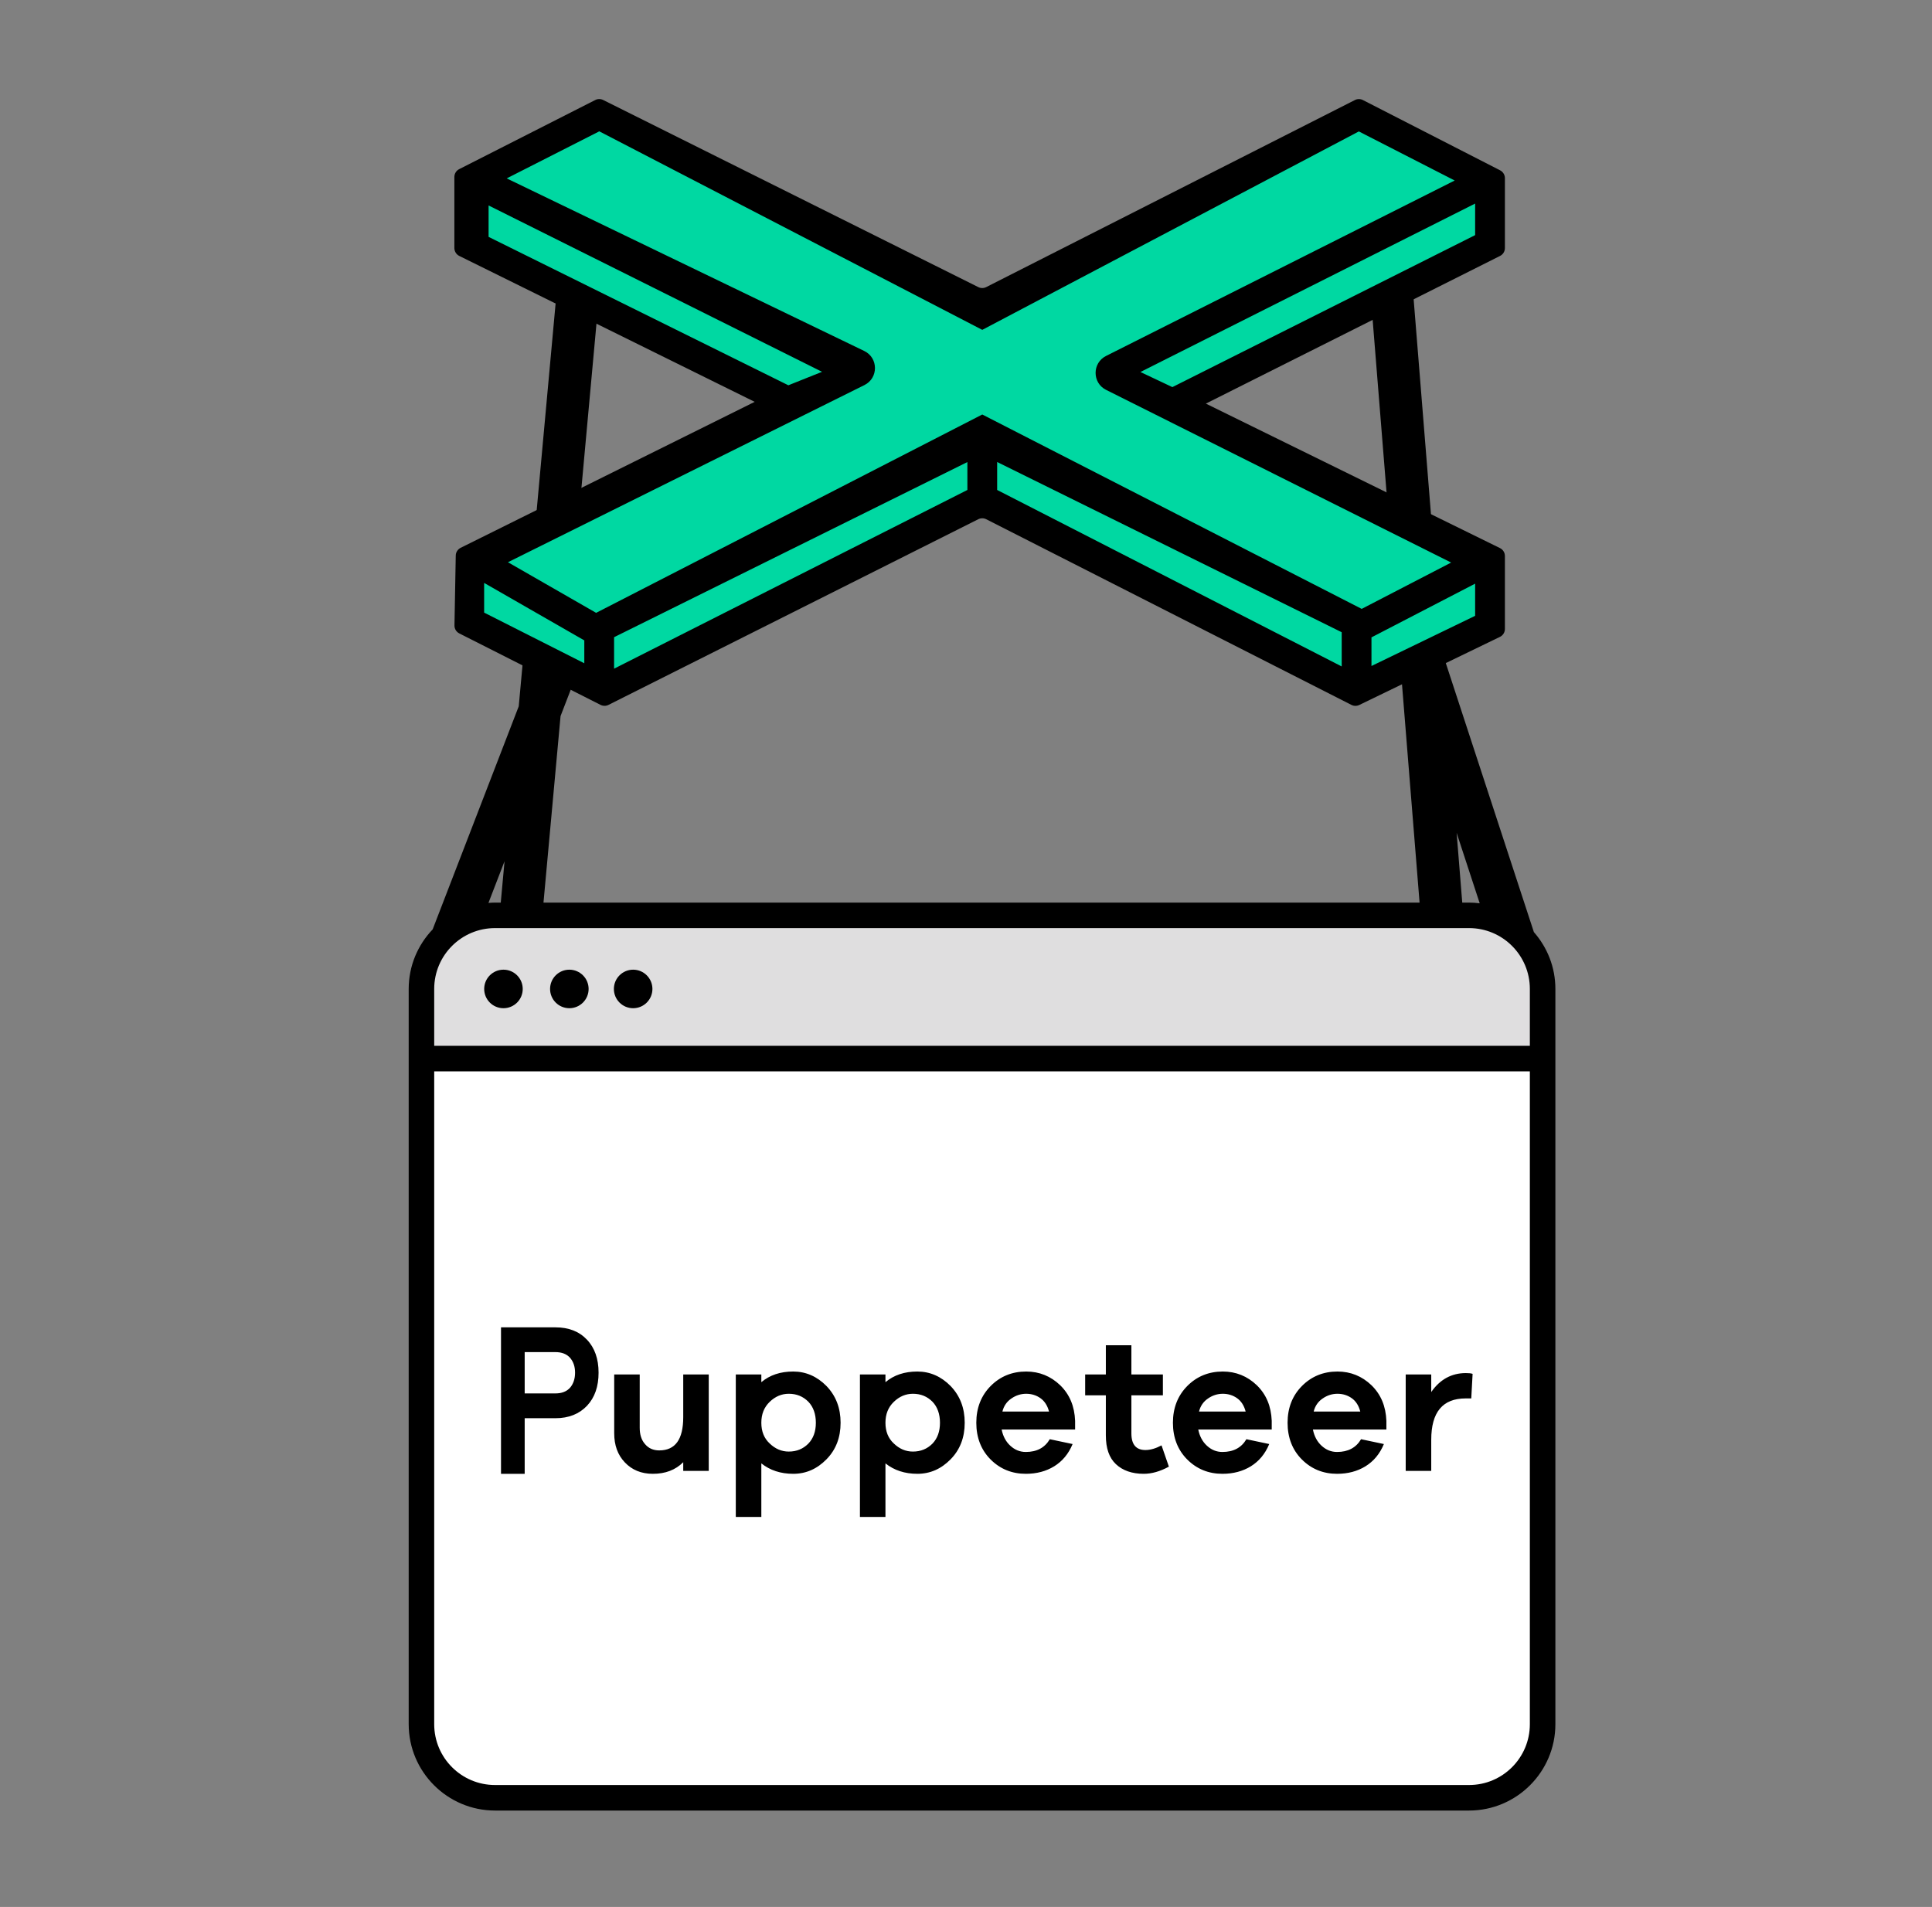 <svg width="78" height="77" viewBox="0 0 78 77" fill="none" xmlns="http://www.w3.org/2000/svg">
<rect x="0" y="0" width="78" height="77" fill="#808080" stroke="none"/>
<path d="M62.327 42.743H16.895V40.181C16.895 38.459 18.29 37.063 20.012 37.063H59.21C60.931 37.063 62.327 38.459 62.327 40.181V42.743Z" fill="#DFDEDF"/>
<path d="M59.162 72.457H20.06C18.312 72.457 16.895 71.04 16.895 69.292V42.744H62.327V69.292C62.327 71.04 60.91 72.457 59.162 72.457Z" fill="white"/>
<path d="M61.764 42.229V39.931C61.764 38.575 60.665 37.475 59.309 37.475H19.986C18.63 37.475 17.53 38.575 17.53 39.931V42.229H61.764ZM61.764 69.62V43.259H17.53V69.62C17.53 70.977 18.63 72.076 19.986 72.076H59.309C60.665 72.076 61.764 70.977 61.764 69.62ZM20.217 36.445L20.37 34.774L19.72 36.458C19.808 36.451 19.896 36.445 19.986 36.445H20.217ZM58.808 33.629L59.035 36.445H59.309C59.455 36.445 59.598 36.457 59.74 36.474L58.808 33.629ZM61.927 37.637C62.466 38.251 62.795 39.052 62.795 39.931V69.62C62.795 71.543 61.231 73.107 59.309 73.107H19.986C18.064 73.107 16.5 71.543 16.5 69.62V39.931C16.5 38.999 16.869 38.154 17.467 37.528L20.943 28.519L22.458 11.962L24.168 12.119L22.803 27.037L23.284 27.222L22.631 28.914L21.942 36.445H57.312L55.35 12.077L57.061 11.94L58.219 26.311L58.219 26.31L61.927 37.637ZM20.326 39.154C20.756 39.154 21.104 39.503 21.104 39.932C21.104 40.362 20.756 40.71 20.326 40.71C19.896 40.71 19.548 40.362 19.548 39.932C19.548 39.503 19.896 39.154 20.326 39.154ZM22.986 39.154C23.415 39.154 23.764 39.503 23.764 39.932C23.764 40.362 23.415 40.71 22.986 40.71C22.556 40.71 22.208 40.362 22.208 39.932C22.208 39.503 22.556 39.154 22.986 39.154ZM25.562 39.154C25.991 39.154 26.34 39.503 26.34 39.932C26.34 40.362 25.991 40.71 25.562 40.71C25.132 40.71 24.784 40.362 24.784 39.932C24.784 39.503 25.132 39.154 25.562 39.154Z" fill="black"/>
<path d="M23.013 56.036C23.146 55.882 23.217 55.679 23.217 55.426C23.217 55.174 23.146 54.979 23.013 54.824C22.872 54.669 22.675 54.596 22.422 54.596H21.183V56.264H22.422C22.675 56.264 22.872 56.191 23.013 56.036ZM22.422 53.596C22.956 53.596 23.378 53.758 23.695 54.092C24.012 54.425 24.166 54.873 24.166 55.426C24.166 55.987 24.012 56.427 23.702 56.76C23.386 57.094 22.963 57.265 22.422 57.265H21.183V59.51H20.227V53.596H22.422ZM27.584 57.223V55.498H28.614V59.393H27.584V59.042C27.271 59.354 26.865 59.51 26.358 59.51C25.89 59.51 25.515 59.354 25.226 59.049C24.937 58.745 24.797 58.355 24.797 57.871V55.498H25.827V57.652C25.827 57.925 25.897 58.152 26.046 58.316C26.186 58.48 26.374 58.565 26.616 58.565C27.264 58.565 27.584 58.12 27.584 57.223ZM32.634 58.292C32.837 58.081 32.938 57.8 32.938 57.449C32.938 57.098 32.837 56.809 32.634 56.598C32.423 56.387 32.165 56.278 31.845 56.278C31.556 56.278 31.299 56.387 31.073 56.606C30.846 56.825 30.737 57.105 30.737 57.449C30.737 57.793 30.846 58.074 31.073 58.284C31.299 58.503 31.556 58.612 31.845 58.612C32.165 58.612 32.423 58.503 32.634 58.292ZM32.025 55.38C32.532 55.38 32.985 55.576 33.368 55.966C33.75 56.364 33.937 56.856 33.937 57.449C33.937 58.042 33.75 58.534 33.368 58.924C32.985 59.315 32.54 59.51 32.025 59.51C31.517 59.51 31.088 59.369 30.737 59.089V61.251H29.706V55.498H30.737V55.81C31.08 55.521 31.51 55.38 32.025 55.38ZM37.645 58.292C37.848 58.081 37.949 57.8 37.949 57.449C37.949 57.098 37.848 56.809 37.645 56.598C37.434 56.387 37.176 56.278 36.856 56.278C36.568 56.278 36.31 56.387 36.084 56.606C35.857 56.825 35.748 57.105 35.748 57.449C35.748 57.793 35.857 58.074 36.084 58.284C36.31 58.503 36.568 58.612 36.856 58.612C37.176 58.612 37.434 58.503 37.645 58.292ZM37.036 55.38C37.543 55.38 37.996 55.576 38.379 55.966C38.761 56.364 38.948 56.856 38.948 57.449C38.948 58.042 38.761 58.534 38.379 58.924C37.996 59.315 37.551 59.51 37.036 59.51C36.529 59.51 36.099 59.369 35.748 59.089V61.251H34.718V55.498H35.748V55.81C36.092 55.521 36.521 55.38 37.036 55.38ZM40.47 56.996H42.352C42.289 56.754 42.172 56.575 42.008 56.458C41.844 56.341 41.649 56.278 41.43 56.278C41.22 56.278 41.017 56.341 40.837 56.466C40.65 56.59 40.525 56.77 40.47 56.996ZM41.43 55.38C41.961 55.38 42.422 55.568 42.804 55.935C43.187 56.309 43.382 56.785 43.405 57.371V57.722H40.439C40.494 57.995 40.611 58.214 40.791 58.378C40.97 58.542 41.173 58.628 41.415 58.628C41.86 58.628 42.18 58.456 42.383 58.113L43.304 58.308C43.14 58.706 42.89 59.003 42.562 59.206C42.234 59.408 41.852 59.51 41.415 59.51C40.853 59.51 40.377 59.315 39.994 58.932C39.612 58.55 39.416 58.05 39.416 57.449C39.416 56.848 39.612 56.349 40.002 55.958C40.384 55.576 40.861 55.38 41.43 55.38ZM46.246 58.55C46.442 58.55 46.66 58.487 46.894 58.362L47.191 59.221C46.832 59.416 46.496 59.51 46.176 59.51C45.7 59.51 45.325 59.377 45.052 59.12C44.779 58.862 44.646 58.48 44.646 57.956V56.341H43.811V55.498H44.646V54.319H45.677V55.498H46.949V56.341H45.677V57.878C45.677 58.324 45.864 58.55 46.246 58.55ZM48.408 56.996H50.29C50.227 56.754 50.11 56.575 49.946 56.458C49.782 56.341 49.587 56.278 49.368 56.278C49.158 56.278 48.955 56.341 48.775 56.466C48.588 56.59 48.463 56.77 48.408 56.996ZM49.368 55.38C49.899 55.38 50.36 55.568 50.742 55.935C51.125 56.309 51.32 56.785 51.343 57.371V57.722H48.377C48.432 57.995 48.549 58.214 48.729 58.378C48.908 58.542 49.111 58.628 49.353 58.628C49.798 58.628 50.118 58.456 50.321 58.113L51.242 58.308C51.078 58.706 50.828 59.003 50.501 59.206C50.173 59.408 49.79 59.51 49.353 59.51C48.791 59.51 48.315 59.315 47.932 58.932C47.55 58.55 47.354 58.05 47.354 57.449C47.354 56.848 47.55 56.349 47.94 55.958C48.322 55.576 48.799 55.38 49.368 55.38ZM53.037 56.996H54.918C54.856 56.754 54.739 56.575 54.575 56.458C54.411 56.341 54.216 56.278 53.997 56.278C53.786 56.278 53.584 56.341 53.404 56.466C53.217 56.59 53.092 56.77 53.037 56.996ZM53.997 55.38C54.528 55.38 54.989 55.568 55.371 55.935C55.754 56.309 55.949 56.785 55.972 57.371V57.722H53.006C53.06 57.995 53.178 58.214 53.357 58.378C53.537 58.542 53.739 58.628 53.981 58.628C54.426 58.628 54.747 58.456 54.95 58.113L55.871 58.308C55.707 58.706 55.457 59.003 55.129 59.206C54.801 59.408 54.419 59.51 53.981 59.51C53.419 59.51 52.943 59.315 52.561 58.932C52.178 58.55 51.983 58.05 51.983 57.449C51.983 56.848 52.178 56.349 52.569 55.958C52.951 55.576 53.427 55.38 53.997 55.38ZM59.18 55.443C59.297 55.443 59.391 55.451 59.453 55.474L59.399 56.466H59.172C58.244 56.466 57.783 57.02 57.783 58.136V59.393H56.752V55.498H57.783V56.208C58.134 55.7 58.602 55.443 59.18 55.443Z" fill="black"/>
<path d="M54.671 27.986L60.23 25.303V22.619L47.386 16.485L60.23 9.871V7.283L54.863 4.791L39.655 12.363L24.191 4.791L19.207 7.475V9.775L31.284 16.389L19.207 22.523V25.303L24.383 27.986L39.719 20.127L54.671 27.986Z" fill="#00D8A2"/>
<path d="M55.37 26.892V25.736L59.555 23.567V24.866L55.37 26.892ZM19.546 23.537L23.59 25.858V26.782L19.546 24.736V23.537ZM40.258 18.655L54.168 25.528V26.91L40.258 19.784V18.655ZM24.792 25.729L39.056 18.657V19.784L24.792 27V25.729ZM34.892 14.172L20.457 7.203L24.195 5.303L39.657 13.319L54.86 5.307L58.73 7.289L44.654 14.373C44.091 14.657 44.092 15.46 44.655 15.742L58.587 22.715L54.975 24.586L39.657 16.737L24.067 24.746L20.507 22.702L34.9 15.548C35.47 15.265 35.465 14.449 34.892 14.172ZM19.726 9.565V8.296L33.188 15.013L31.828 15.557L19.726 9.565ZM47.332 15.631C47.313 15.62 46.042 15.021 46.042 15.021L59.555 8.22V9.494L47.332 15.631ZM48.684 16.297L60.561 10.334C60.681 10.274 60.757 10.15 60.757 10.016V7.194C60.757 7.061 60.682 6.938 60.563 6.877L55.024 4.04C54.922 3.988 54.802 3.988 54.7 4.04L39.817 11.592C39.716 11.643 39.598 11.644 39.497 11.593L24.351 4.037C24.25 3.987 24.131 3.988 24.031 4.039L18.538 6.83C18.419 6.89 18.344 7.013 18.344 7.147V10.014C18.344 10.15 18.421 10.273 18.542 10.334L30.469 16.226L18.597 22.12C18.479 22.18 18.402 22.3 18.4 22.433L18.348 25.252C18.345 25.389 18.421 25.515 18.543 25.576L24.246 28.462C24.347 28.512 24.466 28.513 24.567 28.462L39.496 20.965C39.597 20.915 39.717 20.915 39.817 20.966L54.561 28.463C54.66 28.513 54.777 28.514 54.877 28.466L60.556 25.716C60.679 25.657 60.757 25.532 60.757 25.396V22.45C60.757 22.314 60.68 22.191 60.558 22.131L48.684 16.297Z" fill="black"/>
</svg>
